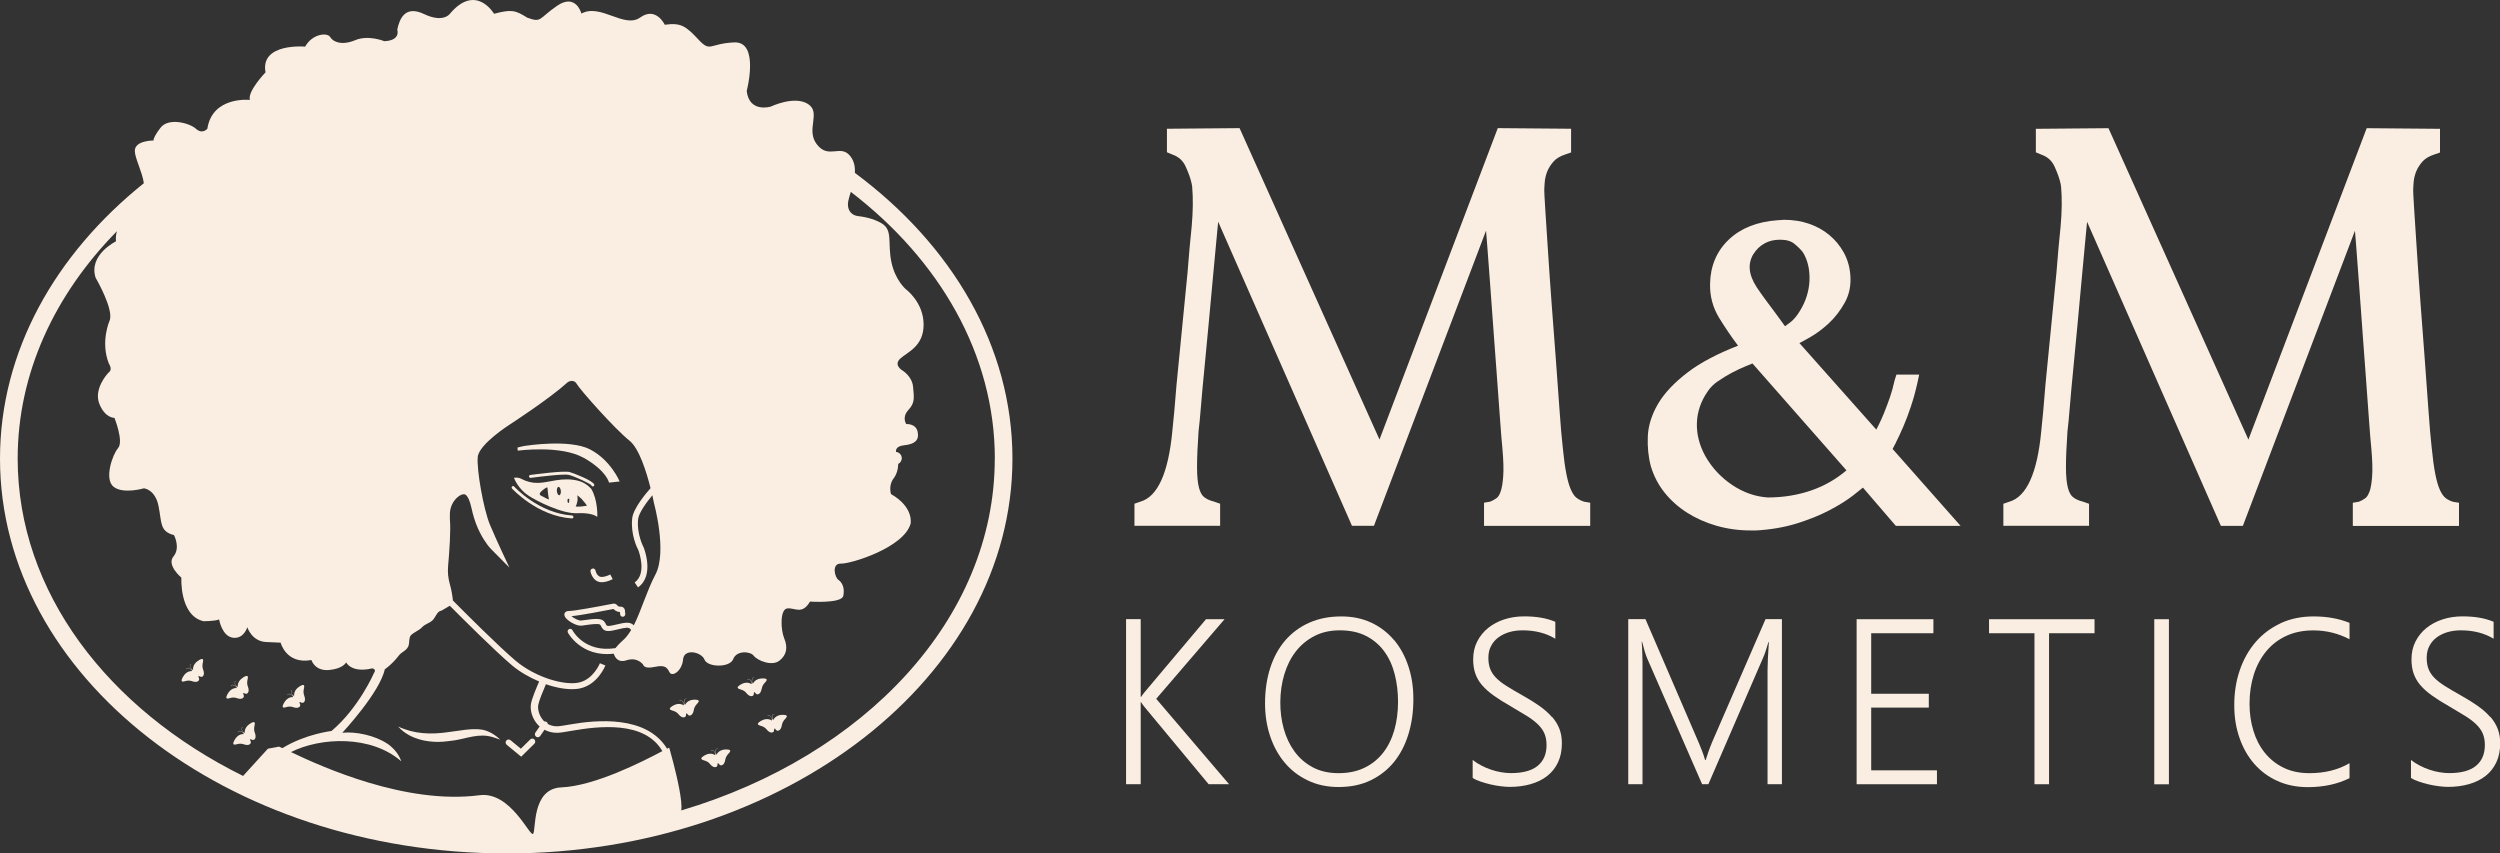 <svg xmlns="http://www.w3.org/2000/svg" fill="none" viewBox="0 0 331 113" height="113" width="331">
<rect x="0" y="0" width="331" height="113" fill="#333333" stroke="none"/>
<g clip-path="url(#clip0_61_322)">
<path fill="#F9EEE1" d="M67.024 113C103.985 113 134.047 89.554 134.047 60.728C134.047 45.847 126.02 32.414 113.182 22.886C113.232 22.117 113.098 21.364 112.614 20.72C111.319 18.997 109.749 21.138 108.178 19.147C106.608 17.165 108.78 14.923 106.975 13.768C105.171 12.614 102.056 14.111 102.056 14.111C102.056 14.111 99.199 14.998 98.865 12.045C98.865 12.045 100.594 5.479 97.228 5.613C93.87 5.755 94.104 7.001 92.45 5.211C90.788 3.421 90.103 2.978 88.014 3.279C88.014 3.279 86.862 0.811 84.757 2.317C82.652 3.823 79.495 0.402 76.98 1.799C76.98 1.799 76.27 -0.937 73.781 0.753C71.3 2.443 71.76 3.053 69.814 2.342C68.235 1.347 67.725 1.213 65.412 1.824C65.412 1.824 63.006 -2.3 59.531 1.865C59.531 1.865 58.646 3.053 56.157 1.865C53.659 0.669 52.907 2.434 52.598 3.923C52.598 3.923 53.108 5.362 50.886 5.454C50.886 5.454 48.781 4.584 47.027 5.32C45.273 6.056 44.103 5.563 43.719 4.91C43.335 4.258 41.339 4.475 40.403 6.173C40.403 6.173 34.422 5.646 35.157 9.578C35.157 9.578 32.727 12.104 33.094 13.225C33.094 13.225 28.116 12.698 27.456 17.039C27.456 17.039 26.821 17.834 25.952 17.056C25.084 16.27 22.311 15.55 21.267 16.897C20.222 18.252 20.331 18.603 20.331 18.603C20.331 18.603 17.817 18.578 17.85 20C17.875 20.996 18.827 22.71 19.045 24.258C7.275 33.694 0 46.559 0 60.72C0 89.545 30.07 112.992 67.024 112.992V113ZM51.237 98.437C49.658 97.391 47.152 96.831 45.323 97.015C45.323 97.015 50.293 91.695 50.944 88.617C50.944 88.617 51.922 87.964 52.824 86.768C53.191 86.283 53.976 86.107 54.127 85.363C54.202 85.011 54.152 84.409 54.386 84.133C54.703 83.765 55.497 83.456 55.822 83.104C56.29 82.602 56.775 82.552 57.226 82.167C57.652 81.808 57.869 80.888 58.428 80.862L59.556 80.202C61.218 81.875 65.604 86.249 67.767 88.073C68.811 88.951 70.089 89.687 71.384 90.231C70.991 91.126 70.423 92.498 70.306 93.159C70.139 94.079 70.507 95.216 71.234 95.986C71.3 96.061 71.384 96.112 71.451 96.178L70.891 96.99C70.766 97.165 70.808 97.416 70.983 97.542C71.066 97.6 71.158 97.626 71.25 97.609C71.359 97.6 71.459 97.542 71.526 97.442L72.094 96.622C72.595 96.889 73.163 97.032 73.789 97.023C74.215 97.015 74.867 96.898 75.694 96.756C79.144 96.162 85.333 95.359 87.697 99.449C85.124 100.813 78.751 104.066 74.316 104.25C70.356 104.418 71 109.93 70.582 110.399C70.173 110.867 67.608 104.744 63.49 105.288C53.726 106.568 42.591 101.515 38.523 99.575C42.449 97.6 49.132 97.299 53.124 100.796C53.124 100.796 52.757 99.432 51.237 98.429V98.437ZM131.708 60.728C131.708 81.942 114.443 100.102 90.195 107.304C90.387 106.141 89.685 103.071 89.15 100.997C88.85 99.834 88.599 98.989 88.599 98.989C88.524 99.031 88.432 99.081 88.323 99.131C85.6 94.664 78.927 95.317 75.527 95.911C74.775 96.036 74.124 96.153 73.781 96.162C73.313 96.17 72.896 96.061 72.528 95.852C72.511 95.743 72.461 95.643 72.369 95.585C72.278 95.518 72.177 95.501 72.077 95.518C72.044 95.484 72.002 95.459 71.977 95.426C71.376 94.782 71.158 93.878 71.267 93.318C71.367 92.774 71.877 91.519 72.278 90.591C73.731 91.093 75.168 91.335 76.32 91.218C76.513 91.201 76.705 91.168 76.88 91.126C79.152 90.591 80.113 88.207 80.154 88.106L79.428 87.814C79.428 87.814 78.584 89.913 76.705 90.357C74.817 90.8 70.983 89.754 68.276 87.487C66.063 85.622 61.486 81.047 59.965 79.507C59.907 78.955 59.79 78.127 59.556 77.333C59.331 76.555 59.255 75.735 59.331 74.915C59.489 73.125 59.706 70.147 59.565 68.792V68.148C59.548 67.228 59.94 66.325 60.659 65.764C60.918 65.563 61.193 65.421 61.452 65.438C61.928 65.463 62.254 66.484 62.455 67.387C62.764 68.817 63.282 70.189 64.058 71.427C64.367 71.912 64.701 72.381 65.036 72.715C66.314 74.003 67.441 75.141 67.441 75.141C67.441 75.141 65.687 71.444 64.86 69.453C64.033 67.462 63.081 62.176 63.256 60.486C63.432 58.796 67.45 56.237 67.45 56.237C67.45 56.237 72.729 52.824 75.184 50.59C75.184 50.59 75.945 50.097 76.371 50.85C76.796 51.594 81.349 56.747 83.345 58.344C84.64 59.382 85.609 62.544 86.135 64.635C85.592 65.237 83.863 67.27 83.704 68.617C83.462 70.749 84.381 72.59 84.514 72.832C84.615 73.092 85.65 75.978 84.03 77.115L84.473 77.768C86.678 76.228 85.291 72.665 85.233 72.514L85.216 72.473C85.216 72.473 84.264 70.691 84.49 68.709C84.59 67.872 85.634 66.458 86.369 65.58C86.511 66.199 86.578 66.592 86.578 66.592C86.578 66.592 88.374 73.05 86.778 76.07C85.617 78.269 84.899 80.862 83.913 82.795C83.437 82.26 82.61 82.452 81.733 82.661C81.499 82.719 81.257 82.778 81.015 82.82C80.371 82.945 80.33 82.862 80.221 82.653C80.163 82.535 80.096 82.393 79.962 82.251C79.578 81.833 78.684 81.916 77.465 82.092C77.264 82.117 77.081 82.142 76.93 82.159C76.604 82.192 75.995 81.858 75.652 81.582C76.88 81.473 80.088 80.854 81.232 80.628C81.449 80.871 81.75 81.022 82.076 81.03L82.109 81.348C82.126 81.54 82.293 81.674 82.485 81.657C82.669 81.641 82.811 81.465 82.785 81.272L82.735 80.796C82.702 80.511 82.451 80.302 82.167 80.327C81.992 80.344 81.825 80.277 81.716 80.135C81.583 79.968 81.374 79.884 81.173 79.926C78.86 80.377 75.936 80.904 75.326 80.896C75.059 80.896 74.875 80.98 74.775 81.155C74.725 81.247 74.666 81.448 74.834 81.716C75.143 82.192 76.287 82.912 76.997 82.837C77.156 82.82 77.348 82.795 77.557 82.761C78.066 82.686 79.261 82.519 79.453 82.703C79.511 82.77 79.553 82.853 79.603 82.945C79.845 83.439 80.163 83.673 81.132 83.481C81.391 83.43 81.641 83.372 81.883 83.313C82.735 83.104 83.27 83.004 83.454 83.288C83.487 83.338 83.529 83.364 83.571 83.397C83.295 83.865 82.994 84.275 82.652 84.618C82.652 84.618 81.892 85.279 81.483 85.814C77.431 86.442 75.861 83.573 75.794 83.439C75.702 83.272 75.502 83.205 75.335 83.297C75.168 83.389 75.101 83.598 75.193 83.765C75.209 83.799 76.93 87.011 81.19 86.559C81.215 86.559 81.24 86.559 81.265 86.551C81.374 86.919 81.75 87.814 82.953 87.421C84.448 86.935 85.166 88.023 85.166 88.023C85.166 88.023 85.258 88.6 86.628 88.307C87.998 88.014 88.282 88.307 88.641 89.001C89 89.696 90.311 88.826 90.437 87.312C90.57 85.798 92.884 86.316 93.277 87.337C93.669 88.357 96.626 88.441 97.077 87.262C97.528 86.082 99.341 86.216 99.8 86.827C100.26 87.437 102.173 88.249 103.175 87.487C104.177 86.726 104.319 85.689 103.835 84.535C103.35 83.38 103.25 80.653 104.244 80.553C105.238 80.444 106.207 81.44 107.243 79.65C107.243 79.65 111.436 79.934 111.653 78.888C111.87 77.843 111.503 77.115 111.002 76.772C110.5 76.421 110.083 74.572 111.344 74.622C112.614 74.673 119.68 72.523 120.566 69.328C120.566 69.328 121.025 67.161 117.968 65.413C117.968 65.413 117.6 64.284 118.294 63.372C118.703 62.836 118.912 62.142 118.928 61.423C119.229 61.272 119.43 60.938 119.388 60.578C119.346 60.168 119.02 59.875 118.636 59.833C118.603 59.633 118.594 59.072 119.705 58.955C121.058 58.813 121.727 58.336 121.501 57.19C121.276 56.044 119.989 56.145 119.989 56.145C119.989 56.145 119.363 55.266 120.265 54.288C121.167 53.317 121.017 52.64 120.891 51.226C120.774 49.812 119.471 49.043 119.471 49.043C119.471 49.043 118.252 48.332 119.204 47.47C120.156 46.6 122.303 45.864 122.286 42.945C122.27 40.026 119.981 38.336 119.981 38.336C119.981 38.336 118.536 37.173 118.018 34.681C117.5 32.188 118.235 30.498 116.773 29.595C115.654 28.9 114.201 28.675 113.591 28.608C113.248 28.566 112.914 28.432 112.672 28.173C112.388 27.863 112.146 27.353 112.33 26.533C112.405 26.19 112.522 25.805 112.647 25.404C124.425 34.446 131.717 46.952 131.717 60.745L131.708 60.728ZM15.478 30.624C15.361 31.034 15.311 31.468 15.353 31.954C15.353 31.954 11.694 33.735 12.655 36.763C12.655 36.763 15.144 41.021 14.501 42.477C14.501 42.477 13.281 45.237 14.4 48.106C14.4 48.106 14.91 48.85 14.484 49.227C14.058 49.603 12.396 51.602 13.164 53.493C13.933 55.383 15.152 55.325 15.152 55.325C15.152 55.325 16.405 58.437 15.637 59.323C14.868 60.21 13.766 63.464 15.052 64.459C16.338 65.455 19.061 64.652 19.061 64.652C19.061 64.652 20.548 64.785 20.991 67.002C21.433 69.219 21.125 70.348 23.037 70.85C23.037 70.85 23.931 72.523 22.97 73.669C22.01 74.815 24.015 76.479 24.015 76.479C24.015 76.479 23.739 81.456 26.913 82.243C26.913 82.243 28.35 82.268 29.01 82.017C29.01 82.017 29.386 84.242 30.839 84.434C32.292 84.627 32.743 83.046 32.743 83.046C32.743 83.046 33.328 84.919 35.241 85.003L37.154 85.087C37.154 85.087 37.889 87.998 41.23 87.387C41.23 87.387 41.673 88.876 43.56 88.709C45.448 88.541 45.824 87.697 45.824 87.697C45.824 87.697 46.517 89.152 49.282 88.491C49.282 88.491 49.908 88.583 49.508 89.119C49.508 89.119 47.528 93.711 43.894 96.781C43.894 96.781 40.461 97.174 37.396 99.048C37.162 98.939 37.003 98.872 36.945 98.855L35.466 99.131L32.184 102.736C14.258 93.861 2.339 78.353 2.339 60.72C2.339 49.419 7.242 38.988 15.478 30.615V30.624Z"></path>
<path fill="#F9EEE1" d="M59.506 98.111C61.26 97.96 62.839 97.191 64.56 97.441C65.111 97.525 65.654 97.726 66.222 97.927C65.57 97.291 64.735 96.772 63.816 96.605C62.388 96.388 60.767 96.772 59.356 96.931C57.075 97.266 54.854 97.199 52.715 96.195C54.361 98.052 57.184 98.462 59.506 98.111Z"></path>
<path fill="#F9EEE1" d="M77.331 60.636C80.371 62.393 80.63 63.899 80.63 63.899L82.042 63.748C82.042 63.748 80.873 60.912 78.099 59.49C75.41 58.11 69.646 59.014 69.646 59.014C69.646 59.014 69.329 59.039 68.51 59.256L68.552 59.666C68.552 59.666 74.29 58.888 77.323 60.645L77.331 60.636Z"></path>
<path fill="#F9EEE1" d="M79.294 76.287C79.01 76.078 78.893 75.768 78.851 75.551C78.818 75.392 78.684 75.275 78.525 75.266C78.308 75.266 78.133 75.459 78.183 75.676C78.258 76.019 78.433 76.504 78.893 76.847C79.194 77.065 79.553 77.115 79.904 77.073C80.488 77.015 81.031 76.722 81.123 76.672L80.797 76.061C80.463 76.245 79.653 76.546 79.302 76.287H79.294Z"></path>
<path fill="#F9EEE1" d="M69.003 100.185L70.749 98.47C70.9 98.32 70.908 98.069 70.757 97.91C70.607 97.751 70.365 97.751 70.206 97.902L68.962 99.131L67.583 97.994C67.416 97.86 67.174 97.885 67.032 98.052C66.89 98.219 66.924 98.47 67.091 98.613L69.012 100.194L69.003 100.185Z"></path>
<path fill="#F9EEE1" d="M75.744 68.641C75.836 68.633 75.911 68.558 75.919 68.457C75.919 68.349 75.844 68.257 75.736 68.248C71.317 67.964 68.109 64.459 68.076 64.417C68.001 64.334 67.884 64.334 67.8 64.409C67.725 64.484 67.717 64.61 67.792 64.685C67.826 64.718 71.142 68.349 75.719 68.641C75.727 68.641 75.744 68.641 75.752 68.641H75.744Z"></path>
<path fill="#F9EEE1" d="M70.214 62.878C70.106 62.895 70.031 62.995 70.047 63.104C70.064 63.213 70.164 63.28 70.264 63.271C71.476 63.104 74.742 62.711 75.335 62.878C76.145 63.104 78.15 64.016 78.3 64.258C78.325 64.35 78.417 64.409 78.509 64.401C78.517 64.401 78.534 64.401 78.542 64.401C78.642 64.367 78.709 64.258 78.676 64.158C78.534 63.639 75.894 62.627 75.435 62.502C74.658 62.284 70.665 62.828 70.214 62.886V62.878Z"></path>
<path fill="#F9EEE1" d="M69.905 65.58C71.175 66.425 74.491 68.048 76.412 67.947C78.25 67.855 78.918 68.332 78.926 68.34L79.06 68.441L79.085 68.273C79.085 68.273 79.143 66.115 78.266 64.702C78.041 64.459 77.773 64.233 77.481 64.049C76.554 63.464 75.259 63.422 74.341 63.497C73.848 63.539 73.372 63.623 72.912 63.715C71.668 63.949 70.49 64.175 69.02 63.397C69.003 63.397 68.694 63.188 68.176 63.246L68.051 63.263L68.101 63.388C68.126 63.447 68.644 64.735 69.922 65.588L69.905 65.58ZM71.467 65.421C71.45 65.354 71.467 65.279 71.517 65.229C71.751 64.944 72.119 64.66 72.403 64.534H72.419C72.436 64.534 72.444 64.534 72.461 64.543C72.469 64.543 72.486 64.559 72.486 64.593C72.511 64.961 72.603 65.789 72.687 66.132C72.57 66.099 72.286 65.99 71.584 65.597C71.517 65.563 71.475 65.496 71.467 65.429V65.421ZM76.429 65.572C76.562 65.672 76.754 65.814 76.947 66.007C76.98 66.032 77.013 66.057 77.038 66.082C77.072 66.124 77.105 66.165 77.139 66.224C77.18 66.274 77.222 66.324 77.272 66.375C77.423 66.55 77.615 66.768 77.707 66.96C77.423 67.01 76.679 67.127 76.22 67.061C76.345 66.818 76.571 66.249 76.429 65.563V65.572ZM75.301 66.584C75.301 66.584 75.259 66.6 75.243 66.592C75.176 66.559 75.101 66.4 75.142 66.165C75.151 66.099 75.176 66.057 75.209 66.04C75.218 66.04 75.234 66.032 75.243 66.032C75.284 66.032 75.335 66.04 75.368 66.057C75.376 66.249 75.368 66.517 75.293 66.584H75.301ZM73.731 65.045C73.697 64.718 73.814 64.467 73.94 64.459C74.065 64.442 74.224 64.668 74.257 64.986C74.29 65.304 74.174 65.563 74.048 65.572C73.923 65.588 73.764 65.362 73.731 65.045Z"></path>
<path fill="#F9EEE1" d="M24.441 90.198C24.917 90.064 25.176 90.097 25.485 90.206C25.794 90.315 26.136 90.332 26.32 90.089C26.337 90.072 26.345 90.047 26.354 90.03C26.354 90.03 26.354 90.022 26.354 90.014C26.354 89.997 26.362 89.972 26.362 89.947C26.362 89.922 26.362 89.897 26.362 89.871C26.362 89.871 26.362 89.863 26.362 89.855C26.362 89.83 26.354 89.813 26.345 89.788C26.32 89.704 26.278 89.629 26.245 89.562C26.278 89.57 26.295 89.57 26.312 89.562C26.32 89.553 26.32 89.528 26.312 89.495C26.379 89.528 26.454 89.57 26.537 89.595C26.562 89.595 26.579 89.604 26.604 89.612H26.621C26.646 89.612 26.671 89.612 26.696 89.612C26.721 89.612 26.738 89.612 26.754 89.595C26.754 89.595 26.763 89.595 26.771 89.595C26.796 89.587 26.813 89.579 26.83 89.562C27.055 89.37 27.03 89.027 26.913 88.709C26.796 88.399 26.754 88.14 26.871 87.646C26.988 87.153 26.721 87.186 26.37 87.387C26.362 87.387 26.345 87.404 26.337 87.412C25.994 87.621 25.51 88.023 25.56 88.7C25.56 88.7 25.543 88.7 25.535 88.7C25.535 88.7 25.535 88.692 25.518 88.684C25.476 88.642 25.435 88.625 25.401 88.633C25.167 88.332 25.151 88.157 25.176 88.073C25.192 88.014 25.234 87.964 25.309 87.939C25.309 87.939 25.318 87.931 25.318 87.922C25.318 87.922 25.309 87.914 25.301 87.914C25.226 87.939 25.167 87.998 25.151 88.065C25.109 88.198 25.192 88.399 25.376 88.65C25.376 88.65 25.376 88.65 25.368 88.65C25.368 88.65 25.368 88.65 25.368 88.659C25.117 88.475 24.917 88.399 24.791 88.441C24.725 88.466 24.675 88.516 24.649 88.6C24.649 88.6 24.649 88.617 24.658 88.617C24.658 88.617 24.675 88.617 24.675 88.608C24.7 88.541 24.741 88.491 24.8 88.475C24.892 88.449 25.059 88.466 25.36 88.692C25.36 88.725 25.376 88.776 25.418 88.809C25.418 88.809 25.426 88.809 25.435 88.826C25.435 88.826 25.435 88.843 25.435 88.851C24.766 88.826 24.382 89.328 24.19 89.679C24.19 89.679 24.173 89.704 24.173 89.713C23.981 90.072 23.956 90.348 24.441 90.214V90.198Z"></path>
<path fill="#F9EEE1" d="M30.363 92.439C30.839 92.305 31.098 92.339 31.407 92.448C31.716 92.556 32.058 92.573 32.242 92.331C32.259 92.314 32.267 92.289 32.275 92.272C32.275 92.272 32.275 92.264 32.275 92.255C32.275 92.239 32.284 92.213 32.284 92.188C32.284 92.163 32.284 92.138 32.284 92.113V92.096C32.284 92.071 32.275 92.055 32.267 92.029C32.242 91.946 32.2 91.871 32.167 91.804C32.2 91.812 32.217 91.812 32.234 91.804C32.242 91.795 32.242 91.77 32.234 91.737C32.3 91.77 32.376 91.812 32.459 91.837C32.484 91.837 32.501 91.845 32.526 91.854C32.526 91.854 32.534 91.854 32.543 91.854C32.568 91.854 32.593 91.854 32.618 91.854C32.643 91.854 32.66 91.854 32.676 91.837C32.676 91.837 32.685 91.837 32.693 91.837C32.718 91.829 32.735 91.82 32.752 91.804C32.977 91.611 32.952 91.268 32.835 90.95C32.718 90.641 32.676 90.382 32.793 89.888C32.91 89.394 32.643 89.428 32.292 89.629C32.284 89.629 32.267 89.645 32.259 89.654C31.916 89.863 31.432 90.264 31.482 90.942C31.482 90.942 31.465 90.942 31.457 90.942C31.457 90.942 31.457 90.934 31.44 90.925C31.398 90.883 31.357 90.867 31.323 90.875C31.089 90.574 31.073 90.398 31.098 90.315C31.114 90.256 31.156 90.206 31.231 90.181C31.231 90.181 31.24 90.172 31.24 90.164C31.24 90.164 31.231 90.156 31.223 90.156C31.148 90.181 31.089 90.239 31.073 90.306C31.031 90.44 31.114 90.641 31.298 90.892C31.298 90.892 31.298 90.892 31.29 90.892C31.29 90.892 31.29 90.892 31.29 90.9C31.039 90.716 30.847 90.641 30.713 90.683C30.647 90.708 30.596 90.758 30.571 90.842C30.571 90.842 30.571 90.858 30.58 90.858C30.58 90.858 30.596 90.858 30.596 90.85C30.622 90.783 30.663 90.733 30.722 90.716C30.814 90.691 30.981 90.708 31.281 90.934C31.281 90.967 31.298 91.017 31.34 91.051C31.34 91.051 31.348 91.051 31.357 91.067C31.357 91.067 31.357 91.084 31.357 91.093C30.688 91.067 30.304 91.569 30.112 91.921C30.112 91.921 30.095 91.946 30.095 91.954C29.903 92.314 29.878 92.59 30.363 92.456V92.439Z"></path>
<path fill="#F9EEE1" d="M37.822 93.635C38.298 93.502 38.557 93.535 38.866 93.644C39.175 93.753 39.518 93.769 39.701 93.527C39.718 93.51 39.727 93.485 39.735 93.468C39.735 93.468 39.735 93.46 39.735 93.451C39.735 93.435 39.743 93.41 39.743 93.385C39.743 93.359 39.743 93.334 39.743 93.309C39.743 93.309 39.743 93.301 39.743 93.293C39.743 93.267 39.735 93.251 39.727 93.226C39.701 93.142 39.66 93.067 39.626 93C39.66 93.008 39.676 93.008 39.693 93C39.701 92.991 39.701 92.966 39.693 92.933C39.76 92.966 39.835 93.008 39.919 93.033C39.944 93.033 39.96 93.042 39.985 93.05H40.002C40.027 93.05 40.052 93.05 40.077 93.05C40.102 93.05 40.119 93.05 40.136 93.033C40.136 93.033 40.144 93.033 40.153 93.033C40.178 93.025 40.194 93.016 40.211 93C40.437 92.807 40.411 92.464 40.294 92.147C40.178 91.837 40.136 91.578 40.253 91.084C40.37 90.591 40.102 90.624 39.752 90.825C39.743 90.825 39.727 90.842 39.718 90.85C39.376 91.059 38.891 91.461 38.941 92.138C38.941 92.138 38.925 92.138 38.916 92.138C38.916 92.138 38.916 92.13 38.9 92.121C38.858 92.08 38.816 92.063 38.783 92.071C38.549 91.77 38.532 91.594 38.557 91.511C38.574 91.452 38.616 91.402 38.691 91.377C38.691 91.377 38.699 91.369 38.699 91.36C38.699 91.36 38.691 91.352 38.682 91.352C38.607 91.377 38.549 91.436 38.532 91.502C38.49 91.636 38.574 91.837 38.758 92.088C38.758 92.088 38.758 92.088 38.749 92.088C38.741 92.088 38.749 92.088 38.749 92.096C38.499 91.912 38.298 91.837 38.173 91.879C38.106 91.904 38.056 91.954 38.031 92.038C38.031 92.038 38.031 92.055 38.039 92.055C38.039 92.055 38.056 92.055 38.056 92.046C38.081 91.971 38.123 91.929 38.181 91.912C38.273 91.887 38.44 91.904 38.741 92.13C38.741 92.163 38.758 92.213 38.799 92.247C38.799 92.247 38.808 92.247 38.816 92.264C38.816 92.264 38.816 92.28 38.816 92.289C38.148 92.264 37.764 92.766 37.571 93.117C37.571 93.117 37.555 93.142 37.555 93.15C37.363 93.51 37.338 93.786 37.822 93.652V93.635Z"></path>
<path fill="#F9EEE1" d="M32.401 97.04C32.401 97.04 32.384 97.04 32.376 97.04C32.376 97.04 32.376 97.032 32.359 97.023C32.317 96.981 32.276 96.965 32.242 96.973C32.008 96.672 31.991 96.496 32.017 96.413C32.033 96.354 32.075 96.304 32.15 96.279C32.15 96.279 32.159 96.27 32.159 96.262C32.159 96.262 32.15 96.254 32.142 96.254C32.067 96.279 32.008 96.337 31.991 96.404C31.95 96.538 32.033 96.739 32.217 96.99C32.217 96.99 32.217 96.99 32.209 96.99C32.209 96.99 32.209 96.99 32.209 96.998C31.958 96.814 31.766 96.739 31.632 96.781C31.566 96.806 31.515 96.856 31.49 96.94C31.49 96.94 31.49 96.956 31.499 96.956C31.507 96.956 31.515 96.956 31.515 96.948C31.54 96.881 31.582 96.831 31.641 96.814C31.733 96.789 31.9 96.806 32.2 97.032C32.2 97.065 32.217 97.115 32.259 97.149C32.259 97.149 32.267 97.149 32.276 97.165C32.276 97.165 32.276 97.182 32.276 97.191C31.607 97.165 31.223 97.667 31.031 98.019C31.031 98.019 31.014 98.044 31.014 98.052C30.822 98.412 30.797 98.688 31.282 98.554C31.766 98.42 32.017 98.454 32.326 98.562C32.635 98.671 32.977 98.688 33.161 98.445C33.178 98.428 33.186 98.403 33.194 98.387C33.194 98.387 33.194 98.378 33.194 98.37C33.194 98.353 33.203 98.328 33.203 98.303C33.203 98.278 33.203 98.253 33.203 98.228C33.203 98.228 33.203 98.219 33.203 98.211C33.203 98.186 33.194 98.169 33.186 98.144C33.161 98.06 33.119 97.985 33.086 97.918C33.119 97.927 33.136 97.927 33.153 97.918C33.161 97.91 33.161 97.885 33.153 97.851C33.219 97.885 33.294 97.927 33.378 97.952C33.403 97.952 33.42 97.96 33.445 97.968C33.445 97.968 33.453 97.968 33.462 97.968C33.487 97.968 33.512 97.968 33.537 97.968C33.562 97.968 33.578 97.968 33.595 97.952C33.595 97.952 33.604 97.952 33.612 97.952C33.637 97.943 33.654 97.935 33.67 97.918C33.896 97.726 33.871 97.383 33.754 97.065C33.637 96.755 33.595 96.496 33.712 96.003C33.829 95.509 33.562 95.543 33.211 95.743C33.203 95.743 33.186 95.76 33.178 95.769C32.835 95.978 32.351 96.379 32.401 97.057V97.04Z"></path>
<path fill="#F9EEE1" d="M100.845 91.235C100.903 90.909 100.995 90.658 101.346 90.298C101.697 89.938 101.446 89.821 101.045 89.821C101.028 89.821 101.02 89.821 101.003 89.821C100.602 89.821 99.984 89.922 99.683 90.524C99.683 90.524 99.667 90.516 99.667 90.507V90.49C99.65 90.44 99.625 90.398 99.592 90.382C99.541 90.005 99.608 89.846 99.675 89.779C99.725 89.737 99.784 89.721 99.85 89.737C99.85 89.737 99.867 89.737 99.867 89.729C99.867 89.721 99.867 89.713 99.859 89.713C99.775 89.696 99.709 89.712 99.65 89.763C99.55 89.863 99.516 90.072 99.558 90.382C99.558 90.382 99.558 90.382 99.55 90.382C99.55 90.382 99.55 90.382 99.541 90.382C99.424 90.097 99.282 89.93 99.149 89.897C99.074 89.88 99.007 89.897 98.948 89.955C98.948 89.955 98.948 89.972 98.948 89.98C98.948 89.98 98.965 89.98 98.974 89.98C99.032 89.93 99.09 89.913 99.149 89.93C99.241 89.955 99.374 90.055 99.525 90.407C99.508 90.44 99.5 90.482 99.516 90.541V90.557C99.516 90.557 99.516 90.574 99.508 90.582C98.948 90.214 98.364 90.449 98.021 90.658C98.013 90.658 97.996 90.674 97.988 90.683C97.645 90.892 97.487 91.118 97.963 91.252C98.447 91.385 98.648 91.544 98.856 91.804C99.074 92.063 99.358 92.247 99.633 92.138C99.658 92.13 99.675 92.113 99.692 92.105C99.692 92.105 99.7 92.105 99.709 92.096C99.725 92.08 99.742 92.063 99.75 92.046C99.767 92.029 99.775 92.004 99.784 91.979C99.784 91.979 99.784 91.971 99.784 91.963C99.784 91.946 99.8 91.921 99.8 91.896C99.817 91.812 99.826 91.72 99.826 91.645C99.842 91.67 99.867 91.678 99.884 91.678C99.901 91.678 99.909 91.653 99.917 91.62C99.951 91.686 100.001 91.762 100.059 91.82C100.076 91.837 100.093 91.854 100.109 91.862C100.109 91.862 100.118 91.862 100.126 91.871C100.143 91.887 100.168 91.896 100.185 91.912C100.201 91.921 100.226 91.929 100.243 91.929C100.243 91.929 100.251 91.929 100.26 91.929C100.285 91.929 100.31 91.929 100.327 91.929C100.619 91.879 100.769 91.569 100.828 91.243L100.845 91.235Z"></path>
<path fill="#F9EEE1" d="M103.726 94.639C103.726 94.639 103.701 94.639 103.684 94.639C103.283 94.639 102.665 94.74 102.365 95.342C102.365 95.342 102.348 95.334 102.348 95.325V95.308C102.331 95.258 102.306 95.216 102.273 95.2C102.223 94.823 102.289 94.664 102.356 94.597C102.406 94.556 102.465 94.539 102.532 94.556C102.532 94.556 102.548 94.556 102.548 94.547C102.548 94.539 102.548 94.531 102.54 94.531C102.457 94.514 102.39 94.531 102.331 94.581C102.231 94.681 102.198 94.89 102.239 95.2C102.239 95.2 102.239 95.2 102.231 95.2C102.223 95.2 102.231 95.2 102.223 95.2C102.106 94.915 101.964 94.748 101.83 94.715C101.755 94.698 101.688 94.715 101.63 94.773C101.63 94.773 101.63 94.79 101.63 94.798C101.63 94.798 101.646 94.798 101.655 94.798C101.713 94.748 101.772 94.731 101.83 94.748C101.922 94.773 102.056 94.874 102.206 95.225C102.189 95.258 102.181 95.3 102.198 95.359V95.375C102.198 95.375 102.198 95.392 102.189 95.4C101.63 95.032 101.045 95.267 100.702 95.476C100.694 95.476 100.677 95.493 100.669 95.501C100.327 95.71 100.168 95.936 100.644 96.07C101.128 96.204 101.329 96.362 101.538 96.622C101.755 96.881 102.039 97.065 102.315 96.956C102.34 96.948 102.356 96.931 102.373 96.923C102.373 96.923 102.381 96.923 102.39 96.915C102.406 96.898 102.423 96.881 102.431 96.864C102.448 96.848 102.457 96.823 102.465 96.797C102.465 96.797 102.465 96.789 102.465 96.781C102.465 96.764 102.482 96.739 102.482 96.714C102.498 96.63 102.507 96.538 102.507 96.463C102.523 96.488 102.548 96.496 102.565 96.496C102.582 96.496 102.59 96.471 102.599 96.438C102.632 96.505 102.682 96.58 102.741 96.638C102.757 96.655 102.774 96.672 102.791 96.68C102.791 96.68 102.799 96.68 102.807 96.689C102.824 96.705 102.849 96.714 102.866 96.731C102.883 96.739 102.908 96.747 102.924 96.747C102.924 96.747 102.933 96.747 102.941 96.747C102.966 96.747 102.991 96.747 103.008 96.747C103.3 96.697 103.451 96.388 103.509 96.061C103.567 95.735 103.659 95.484 104.01 95.124C104.361 94.765 104.11 94.648 103.709 94.648L103.726 94.639Z"></path>
<path fill="#F9EEE1" d="M96.225 99.223H96.183C95.782 99.223 95.164 99.323 94.864 99.926C94.864 99.926 94.847 99.918 94.847 99.909V99.892C94.83 99.842 94.805 99.8 94.772 99.784C94.722 99.407 94.788 99.248 94.855 99.181C94.905 99.139 94.964 99.123 95.031 99.139C95.039 99.139 95.047 99.139 95.047 99.131C95.047 99.131 95.047 99.114 95.039 99.114C94.956 99.098 94.889 99.114 94.83 99.165C94.73 99.265 94.697 99.474 94.738 99.784C94.738 99.784 94.738 99.784 94.73 99.784C94.613 99.499 94.471 99.332 94.337 99.299C94.262 99.282 94.195 99.299 94.137 99.357C94.137 99.357 94.137 99.374 94.137 99.382C94.137 99.382 94.154 99.382 94.162 99.382C94.22 99.332 94.279 99.315 94.337 99.332C94.429 99.357 94.563 99.457 94.713 99.809C94.697 99.842 94.688 99.884 94.705 99.942V99.959C94.705 99.959 94.705 99.976 94.697 99.984C94.137 99.616 93.552 99.85 93.21 100.06C93.21 100.06 93.185 100.076 93.176 100.085C92.834 100.294 92.675 100.52 93.151 100.654C93.636 100.787 93.836 100.946 94.045 101.206C94.262 101.465 94.546 101.649 94.822 101.54C94.847 101.532 94.864 101.515 94.88 101.507C94.88 101.507 94.889 101.507 94.897 101.498C94.914 101.482 94.93 101.465 94.939 101.448C94.956 101.431 94.964 101.406 94.972 101.381C94.972 101.381 94.972 101.373 94.972 101.365C94.972 101.348 94.989 101.323 94.989 101.298C95.006 101.214 95.014 101.122 95.014 101.047C95.031 101.072 95.056 101.08 95.072 101.08C95.089 101.08 95.097 101.055 95.106 101.022C95.139 101.089 95.189 101.164 95.248 101.222C95.264 101.239 95.281 101.256 95.298 101.264C95.298 101.264 95.306 101.264 95.315 101.273C95.331 101.289 95.356 101.298 95.373 101.314C95.39 101.323 95.415 101.331 95.432 101.331C95.432 101.331 95.44 101.331 95.448 101.331C95.473 101.331 95.498 101.331 95.515 101.331C95.808 101.281 95.958 100.971 96.016 100.645C96.075 100.319 96.167 100.068 96.517 99.708C96.868 99.349 96.618 99.231 96.217 99.231L96.225 99.223Z"></path>
<path fill="#F9EEE1" d="M92.057 92.632C92.057 92.632 92.032 92.632 92.015 92.632C91.615 92.632 90.996 92.732 90.696 93.334C90.696 93.334 90.679 93.326 90.679 93.318V93.301C90.662 93.251 90.637 93.209 90.604 93.192C90.554 92.816 90.621 92.657 90.687 92.59C90.737 92.548 90.796 92.531 90.863 92.548C90.871 92.548 90.879 92.548 90.879 92.54C90.879 92.54 90.879 92.523 90.871 92.523C90.787 92.506 90.721 92.523 90.662 92.573C90.562 92.674 90.529 92.883 90.57 93.192C90.57 93.192 90.57 93.192 90.562 93.192C90.445 92.908 90.303 92.74 90.169 92.707C90.094 92.69 90.027 92.707 89.969 92.766C89.969 92.766 89.969 92.782 89.969 92.791C89.969 92.791 89.986 92.791 89.994 92.791C90.052 92.74 90.111 92.724 90.169 92.74C90.261 92.766 90.395 92.866 90.545 93.217C90.529 93.251 90.52 93.293 90.537 93.351V93.368C90.537 93.368 90.537 93.385 90.529 93.393C89.969 93.025 89.384 93.259 89.042 93.468C89.033 93.468 89.017 93.485 89.008 93.493C88.666 93.702 88.507 93.928 88.983 94.062C89.468 94.196 89.668 94.355 89.877 94.614C90.086 94.874 90.378 95.058 90.654 94.949C90.679 94.94 90.696 94.924 90.712 94.915C90.712 94.915 90.721 94.915 90.729 94.907C90.746 94.89 90.763 94.874 90.771 94.857C90.787 94.84 90.796 94.815 90.804 94.79C90.804 94.79 90.804 94.781 90.804 94.773C90.804 94.756 90.821 94.731 90.821 94.706C90.838 94.623 90.846 94.531 90.846 94.455C90.863 94.48 90.888 94.489 90.904 94.489C90.921 94.489 90.93 94.464 90.938 94.43C90.971 94.497 91.021 94.572 91.08 94.631C91.097 94.648 91.113 94.664 91.13 94.673C91.13 94.673 91.138 94.673 91.147 94.681C91.163 94.698 91.189 94.706 91.205 94.723C91.222 94.731 91.247 94.74 91.264 94.74C91.264 94.74 91.272 94.74 91.28 94.74C91.305 94.74 91.331 94.74 91.347 94.74C91.639 94.689 91.79 94.38 91.848 94.054C91.907 93.728 91.999 93.477 92.35 93.117C92.7 92.757 92.45 92.64 92.049 92.64L92.057 92.632Z"></path>
<path fill="#F9EEE1" d="M208.722 65.906C208.463 65.697 208.221 65.346 208.004 64.869C207.77 64.35 207.561 63.639 207.386 62.736C207.202 61.816 207.043 60.62 206.901 59.173C206.767 57.976 206.625 56.337 206.483 54.313C206.341 52.272 206.183 50.047 205.999 47.638C205.815 45.237 205.623 42.769 205.439 40.243C205.256 37.717 205.088 35.4 204.955 33.283C204.813 31.167 204.696 29.377 204.604 27.888C204.487 26.081 204.462 25.429 204.462 25.186C204.462 24.91 204.487 24.526 204.529 24.032C204.571 23.58 204.688 23.12 204.871 22.66C205.055 22.217 205.339 21.782 205.707 21.364C206.057 20.979 206.559 20.678 207.218 20.46L208.012 20.184V17.047L198.306 16.964L182.644 58.194L164.118 16.964L154.503 17.047V20.159L155.222 20.46C156.057 20.753 156.633 21.272 156.984 22.058C157.385 22.936 157.652 23.706 157.778 24.317L157.845 24.718C157.978 26.274 157.953 28.055 157.778 29.996C157.686 30.824 157.594 31.77 157.502 32.815C157.41 33.861 157.318 34.965 157.226 36.127L155.765 51.008C155.673 52.171 155.581 53.275 155.489 54.321C155.397 55.358 155.305 56.295 155.213 57.123C154.687 62.627 153.276 65.756 150.995 66.416L150.202 66.692V69.612H161.545V66.692L160.701 66.4C160.183 66.274 159.749 66.073 159.423 65.814C159.123 65.58 158.897 65.162 158.747 64.576C158.571 63.924 158.488 62.995 158.488 61.807C158.488 60.62 158.555 58.997 158.688 57.106C158.78 56.37 158.889 55.258 159.006 53.802C159.123 52.347 159.273 50.699 159.457 48.859C159.64 47.01 159.824 45.053 160.016 42.987C160.2 40.921 160.384 38.896 160.576 36.906C160.76 34.915 160.935 33.066 161.094 31.368C161.161 30.64 161.227 29.971 161.286 29.36L179.002 69.62H181.909L196.752 30.54L196.903 32.414C197.045 34.137 197.178 35.994 197.32 37.984C197.462 39.975 197.613 42.041 197.771 44.183C197.93 46.324 198.089 48.349 198.222 50.264L198.607 55.551C198.724 57.157 198.824 58.453 198.924 59.423C199.058 60.938 199.091 62.175 199.024 63.087C198.957 63.974 198.841 64.66 198.673 65.12C198.531 65.521 198.348 65.806 198.139 65.956C197.888 66.14 197.613 66.291 197.304 66.416L196.485 66.559V69.629H210.543V66.559L209.733 66.425C209.34 66.299 209.006 66.124 208.739 65.906H208.722Z"></path>
<path fill="#F9EEE1" d="M313.701 65.128C313.559 65.53 313.375 65.814 313.167 65.965C312.916 66.149 312.64 66.299 312.331 66.425L311.513 66.567V69.637H325.571V66.567L324.76 66.433C324.368 66.308 324.034 66.132 323.766 65.915C323.508 65.706 323.265 65.354 323.048 64.877C322.814 64.359 322.605 63.648 322.43 62.744C322.246 61.824 322.088 60.628 321.946 59.181C321.812 57.985 321.67 56.345 321.528 54.321C321.386 52.28 321.227 50.055 321.043 47.646C320.86 45.245 320.668 42.778 320.484 40.251C320.3 37.725 320.133 35.408 319.999 33.292C319.857 31.176 319.74 29.386 319.648 27.897C319.532 26.09 319.506 25.437 319.506 25.195C319.506 24.919 319.532 24.534 319.573 24.04C319.615 23.589 319.732 23.129 319.916 22.669C320.1 22.225 320.384 21.79 320.751 21.372C321.102 20.987 321.603 20.686 322.263 20.469L323.056 20.193V17.056L313.35 16.972L297.689 58.202L279.162 16.972L269.548 17.056V20.168L270.266 20.469C271.101 20.761 271.678 21.28 272.029 22.066C272.43 22.945 272.697 23.714 272.822 24.325L272.889 24.726C273.023 26.282 272.998 28.064 272.822 30.005C272.73 30.833 272.638 31.778 272.547 32.824C272.455 33.869 272.363 34.973 272.271 36.136L270.809 51.017C270.717 52.18 270.625 53.284 270.533 54.329C270.442 55.367 270.35 56.303 270.258 57.132C269.732 62.636 268.32 65.764 266.04 66.425L265.246 66.701V69.62H276.589V66.701L275.746 66.408C275.228 66.283 274.793 66.082 274.468 65.823C274.167 65.588 273.941 65.17 273.791 64.585C273.616 63.932 273.532 63.004 273.532 61.816C273.532 60.628 273.599 59.005 273.733 57.115C273.825 56.379 273.933 55.266 274.05 53.811C274.167 52.355 274.317 50.707 274.501 48.867C274.685 47.019 274.869 45.061 275.061 42.995C275.245 40.929 275.428 38.905 275.62 36.914C275.804 34.923 275.98 33.074 276.138 31.376C276.205 30.649 276.272 29.979 276.33 29.369L294.047 69.629H296.954L311.797 30.548L311.947 32.422C312.089 34.145 312.223 36.002 312.365 37.993C312.507 39.984 312.657 42.05 312.816 44.191C312.975 46.333 313.133 48.357 313.267 50.272L313.651 55.559C313.768 57.165 313.868 58.462 313.969 59.432C314.102 60.946 314.136 62.184 314.069 63.096C314.002 63.982 313.885 64.668 313.718 65.128H313.701Z"></path>
<path fill="#F9EEE1" d="M162.13 81.983H159.674L151.555 91.628C151.471 91.737 151.388 91.845 151.304 91.946C151.229 92.046 151.154 92.155 151.087 92.264H151.029V81.975H149.091V103.832H151.029V92.983H151.087C151.154 93.109 151.304 93.309 151.538 93.61L160.025 103.832H162.731L153.084 92.523L162.138 81.975L162.13 81.983Z"></path>
<path fill="#F9EEE1" d="M184.565 84.744C183.739 83.765 182.745 82.995 181.567 82.443C180.389 81.891 179.069 81.615 177.591 81.615C175.987 81.615 174.567 81.9 173.314 82.46C172.061 83.02 171.009 83.815 170.14 84.819C169.28 85.831 168.62 87.044 168.169 88.458C167.718 89.871 167.492 91.436 167.492 93.142C167.492 94.689 167.718 96.128 168.169 97.475C168.62 98.822 169.263 99.993 170.107 100.988C170.942 101.984 171.969 102.77 173.172 103.339C174.375 103.916 175.728 104.2 177.232 104.2C178.835 104.2 180.247 103.907 181.475 103.314C182.703 102.72 183.739 101.908 184.574 100.879C185.409 99.842 186.044 98.621 186.478 97.199C186.913 95.777 187.13 94.246 187.13 92.59C187.13 90.934 186.913 89.562 186.47 88.215C186.027 86.868 185.392 85.714 184.574 84.735L184.565 84.744ZM184.599 96.697C184.265 97.851 183.764 98.855 183.104 99.692C182.444 100.528 181.625 101.189 180.64 101.657C179.654 102.134 178.51 102.368 177.215 102.368C175.92 102.368 174.784 102.109 173.807 101.59C172.838 101.072 172.036 100.377 171.401 99.507C170.767 98.638 170.29 97.642 169.973 96.505C169.656 95.375 169.505 94.188 169.514 92.95C169.522 91.653 169.697 90.423 170.048 89.269C170.399 88.115 170.9 87.111 171.568 86.249C172.237 85.388 173.064 84.71 174.033 84.208C175.01 83.706 176.129 83.456 177.39 83.456C178.752 83.456 179.913 83.706 180.882 84.208C181.851 84.71 182.653 85.388 183.279 86.249C183.906 87.111 184.365 88.115 184.657 89.261C184.95 90.407 185.1 91.62 185.1 92.899C185.1 94.271 184.933 95.534 184.599 96.697Z"></path>
<path fill="#F9EEE1" d="M205.481 94.94C205.047 94.439 204.512 93.953 203.861 93.493C203.209 93.033 202.449 92.556 201.58 92.071C200.745 91.603 200.043 91.193 199.467 90.825C198.891 90.465 198.423 90.097 198.072 89.737C197.721 89.37 197.462 88.985 197.304 88.575C197.145 88.165 197.061 87.671 197.061 87.103C197.061 86.5 197.178 85.973 197.421 85.522C197.654 85.07 197.98 84.694 198.398 84.384C198.807 84.083 199.292 83.849 199.834 83.69C200.386 83.531 200.97 83.456 201.589 83.456C203.251 83.456 204.696 83.824 205.924 84.568V82.326C204.821 81.85 203.443 81.607 201.806 81.607C200.87 81.607 200.002 81.741 199.183 82C198.364 82.268 197.646 82.644 197.036 83.138C196.427 83.631 195.942 84.225 195.583 84.928C195.224 85.63 195.048 86.425 195.048 87.303C195.048 88.006 195.14 88.625 195.332 89.177C195.524 89.729 195.817 90.239 196.218 90.708C196.619 91.176 197.137 91.645 197.771 92.096C198.406 92.548 199.166 93.025 200.06 93.535C200.862 94.004 201.564 94.422 202.157 94.79C202.75 95.158 203.234 95.534 203.627 95.911C204.011 96.287 204.303 96.689 204.487 97.124C204.671 97.559 204.763 98.061 204.763 98.638C204.763 99.834 204.37 100.754 203.585 101.398C202.8 102.042 201.614 102.36 200.035 102.36C199.626 102.36 199.2 102.318 198.757 102.243C198.314 102.168 197.863 102.059 197.429 101.908C196.986 101.758 196.552 101.582 196.134 101.356C195.717 101.139 195.324 100.888 194.981 100.62V102.996C195.24 103.171 195.583 103.33 196.009 103.473C196.435 103.615 196.878 103.749 197.337 103.857C197.805 103.966 198.264 104.041 198.715 104.1C199.175 104.158 199.567 104.184 199.893 104.184C200.904 104.184 201.831 104.058 202.674 103.815C203.518 103.573 204.245 103.213 204.855 102.736C205.464 102.26 205.94 101.657 206.283 100.93C206.625 100.202 206.792 99.365 206.792 98.403C206.792 97.709 206.684 97.082 206.475 96.521C206.258 95.961 205.94 95.426 205.506 94.924L205.481 94.94Z"></path>
<path fill="#F9EEE1" d="M226.622 98.428C226.455 98.813 226.321 99.173 226.204 99.508C226.096 99.842 225.971 100.21 225.837 100.62H225.753C225.636 100.21 225.511 99.834 225.369 99.466C225.227 99.098 225.085 98.755 224.943 98.403L217.86 81.975H215.58V103.832H217.467V88.575C217.467 87.847 217.467 87.178 217.442 86.576C217.426 85.973 217.401 85.446 217.359 84.978H217.417C217.643 85.906 217.86 86.617 218.069 87.128L225.361 103.832H226.188L233.463 87.019C233.563 86.81 233.664 86.534 233.772 86.199C233.881 85.865 234.006 85.472 234.14 85.011H234.198C234.081 86.726 234.023 87.972 234.023 88.742V103.832H235.927V81.975H233.755L226.614 98.42L226.622 98.428Z"></path>
<path fill="#F9EEE1" d="M247.747 93.686H255.373V91.854H247.747V83.84H255.983V81.983H245.817V103.832H256.451V101.992H247.747V93.686Z"></path>
<path fill="#F9EEE1" d="M263.35 83.84H269.364V103.832H271.294V83.84H277.316V81.983H263.35V83.84Z"></path>
<path fill="#F9EEE1" d="M287.164 81.983H285.226V103.841H287.164V81.983Z"></path>
<path fill="#F9EEE1" d="M301.965 82.519C300.67 83.121 299.568 83.941 298.657 84.995C297.747 86.049 297.045 87.287 296.552 88.717C296.06 90.147 295.817 91.686 295.817 93.343C295.817 94.999 296.051 96.371 296.511 97.701C296.97 99.031 297.63 100.177 298.474 101.147C299.326 102.109 300.345 102.87 301.547 103.406C302.75 103.949 304.087 104.217 305.565 104.217C307.628 104.217 309.466 103.824 311.078 103.029V101.047C309.558 101.933 307.787 102.368 305.782 102.368C304.471 102.368 303.327 102.126 302.333 101.641C301.347 101.155 300.52 100.495 299.852 99.658C299.184 98.822 298.682 97.851 298.348 96.739C298.006 95.626 297.839 94.439 297.839 93.184C297.839 91.778 298.031 90.49 298.407 89.302C298.783 88.123 299.334 87.094 300.052 86.224C300.771 85.354 301.656 84.677 302.7 84.192C303.744 83.706 304.947 83.464 306.292 83.464C307.988 83.464 309.583 83.857 311.078 84.635V82.468C309.683 81.9 308.096 81.615 306.317 81.615C304.705 81.615 303.251 81.916 301.957 82.51L301.965 82.519Z"></path>
<path fill="#F9EEE1" d="M329.713 94.94C329.279 94.439 328.745 93.953 328.093 93.493C327.441 93.033 326.681 92.556 325.813 92.071C324.977 91.603 324.276 91.193 323.699 90.825C323.123 90.465 322.655 90.097 322.304 89.737C321.954 89.37 321.695 88.985 321.536 88.575C321.377 88.165 321.294 87.671 321.294 87.103C321.294 86.5 321.411 85.973 321.653 85.522C321.887 85.07 322.213 84.694 322.63 84.384C323.039 84.083 323.524 83.849 324.067 83.69C324.618 83.531 325.203 83.456 325.821 83.456C327.483 83.456 328.928 83.824 330.156 84.568V82.326C329.054 81.85 327.675 81.607 326.038 81.607C325.103 81.607 324.234 81.741 323.415 82C322.597 82.268 321.878 82.644 321.269 83.138C320.659 83.631 320.174 84.225 319.815 84.928C319.456 85.63 319.281 86.425 319.281 87.303C319.281 88.006 319.373 88.625 319.565 89.177C319.757 89.729 320.049 90.239 320.45 90.708C320.851 91.176 321.369 91.645 322.004 92.096C322.639 92.548 323.399 93.025 324.292 93.535C325.094 94.004 325.796 94.422 326.389 94.79C326.982 95.158 327.467 95.534 327.859 95.911C328.243 96.287 328.536 96.689 328.719 97.124C328.903 97.559 328.995 98.061 328.995 98.638C328.995 99.834 328.603 100.754 327.817 101.398C327.032 102.042 325.846 102.36 324.267 102.36C323.858 102.36 323.432 102.318 322.989 102.243C322.547 102.168 322.096 102.059 321.661 101.908C321.219 101.758 320.784 101.582 320.367 101.356C319.949 101.139 319.556 100.888 319.214 100.62V102.996C319.473 103.171 319.815 103.33 320.241 103.473C320.667 103.615 321.11 103.749 321.569 103.857C322.037 103.966 322.497 104.041 322.948 104.1C323.407 104.158 323.8 104.184 324.125 104.184C325.136 104.184 326.063 104.058 326.907 103.815C327.751 103.573 328.477 103.213 329.087 102.736C329.697 102.26 330.173 101.657 330.515 100.93C330.858 100.202 331.025 99.365 331.025 98.403C331.025 97.709 330.916 97.082 330.707 96.521C330.49 95.961 330.173 95.426 329.739 94.924L329.713 94.94Z"></path>
<path fill="#F9EEE1" d="M251.038 58.545C251.322 57.993 251.639 57.316 251.982 56.521C252.324 55.726 252.667 54.84 252.984 53.878C253.31 52.916 253.594 51.887 253.836 50.816L254.103 49.595H251.088L250.829 50.423C250.67 51.167 250.47 51.904 250.219 52.623C249.96 53.359 249.71 54.045 249.451 54.672C249.2 55.3 248.941 55.86 248.691 56.354C248.599 56.538 248.507 56.713 248.423 56.881L238.241 45.421C238.625 45.228 239.068 44.986 239.594 44.685C240.471 44.191 241.323 43.556 242.134 42.803C242.952 42.041 243.662 41.121 244.247 40.067C244.857 38.972 245.107 37.709 244.974 36.337C244.89 35.274 244.589 34.287 244.096 33.401C243.604 32.522 242.969 31.753 242.2 31.117C241.432 30.473 240.521 29.971 239.502 29.62C238.492 29.277 237.381 29.101 236.203 29.101C236.061 29.101 235.911 29.11 235.744 29.135C235.627 29.151 235.501 29.16 235.326 29.16C232.645 29.352 230.481 30.214 228.894 31.719C227.29 33.242 226.455 35.216 226.413 37.575C226.372 39.206 226.781 40.737 227.633 42.117C228.443 43.422 229.253 44.626 230.072 45.705L230.122 45.764C227.382 46.834 225.16 48.006 223.515 49.252C221.702 50.624 220.366 52.037 219.531 53.459C218.687 54.898 218.228 56.354 218.169 57.792C218.111 59.198 218.244 60.519 218.578 61.749C218.954 63.012 219.564 64.183 220.383 65.212C221.201 66.241 222.204 67.136 223.373 67.88C224.534 68.616 225.845 69.202 227.265 69.612C228.694 70.022 230.206 70.231 231.768 70.231H232.519C234.474 70.122 236.286 69.804 237.899 69.302C239.502 68.8 240.947 68.223 242.192 67.571C243.437 66.918 244.481 66.266 245.308 65.63C245.859 65.204 246.302 64.844 246.652 64.559L251.013 69.629H259.583L250.578 59.44C250.712 59.206 250.871 58.913 251.046 58.554L251.038 58.545ZM232.185 33.601C232.536 33.033 233.012 32.572 233.605 32.238C234.198 31.903 234.892 31.736 235.668 31.736C236.495 31.736 237.13 31.912 237.564 32.271C238.066 32.673 238.467 33.083 238.726 33.434C239.344 34.463 239.628 35.701 239.578 37.115C239.519 38.537 239.093 39.9 238.308 41.163C237.907 41.832 237.481 42.334 237.038 42.677C236.771 42.878 236.537 43.054 236.337 43.196C236.228 43.045 236.103 42.878 235.969 42.686C235.668 42.267 235.326 41.799 234.942 41.28L233.739 39.666C233.33 39.114 232.945 38.562 232.586 38.026C231.5 36.353 231.367 34.898 232.177 33.593L232.185 33.601ZM227.441 50.49C228.034 50.072 228.66 49.687 229.295 49.352C229.93 49.018 230.54 48.733 231.108 48.499C231.475 48.349 231.784 48.223 232.027 48.123L244.472 62.276C243.119 63.422 241.599 64.3 239.945 64.886C238.116 65.538 236.128 65.864 234.073 65.864C232.419 65.764 230.824 65.204 229.337 64.208C227.842 63.204 226.639 61.908 225.77 60.36C224.985 58.93 224.618 57.449 224.668 55.977C224.726 54.505 225.202 53.108 226.104 51.812C226.422 51.326 226.873 50.875 227.432 50.481L227.441 50.49Z"></path>
</g>
<defs>
<clipPath id="clip0_61_322">
<rect fill="white" height="113" width="331"></rect>
</clipPath>
</defs>
</svg>
